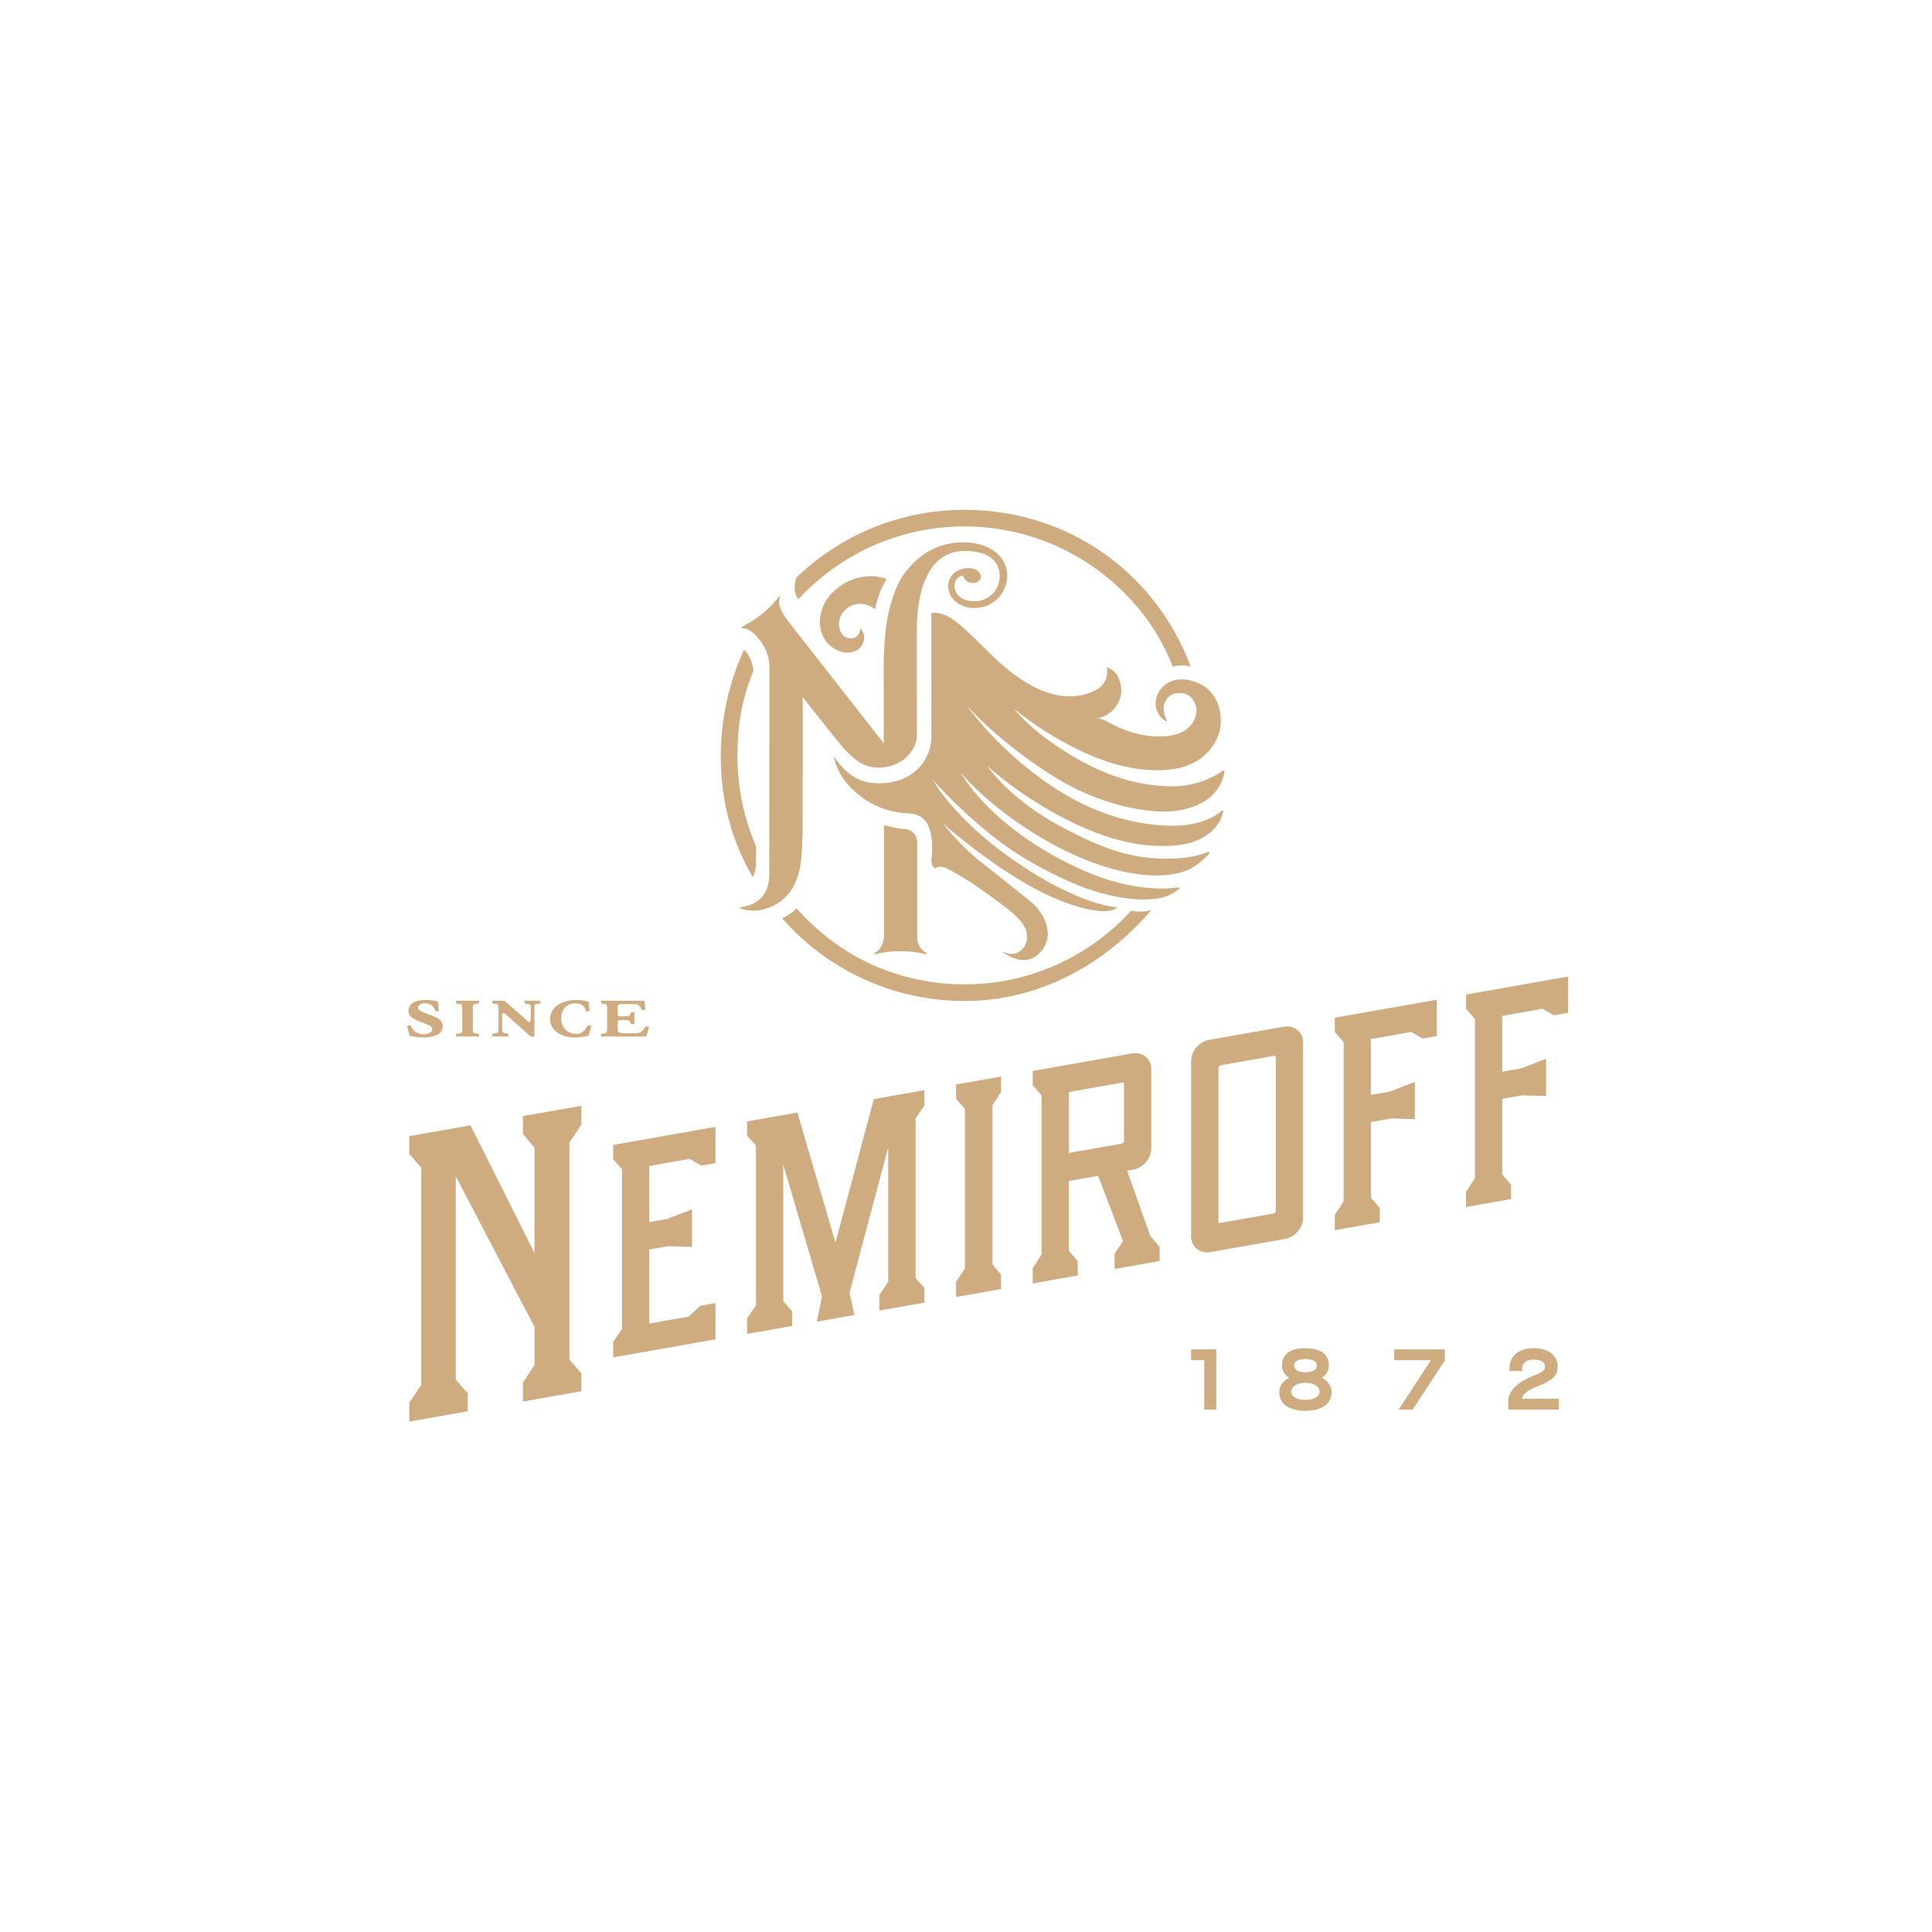 <?xml version="1.0" encoding="UTF-8"?>
<svg id="Layer_1" data-name="Layer 1" xmlns="http://www.w3.org/2000/svg" viewBox="0 0 1080 1080">
  <defs>
    <style>
      .cls-1 {
        fill: #ceac80;
      }
    </style>
  </defs>
  <g>
    <path class="cls-1" d="M239.83,567.13c-3.89-1.45-6.18-2.31-6.18-3.68,0-1.57,1.54-2.66,3.76-2.64,3.8.05,4.87,1.71,6.05,4.37l.09.19,1.83-.25-.59-5.34-.37-.08c-.96-.22-3.7-.74-6.25-.74-5.97,0-9.72,1.84-9.81,6.18-.06,3,2.85,4.7,7.39,6.34,3.5,1.29,5.97,2.36,5.97,3.81,0,1.75-2.45,2.9-4.85,2.88-4.61-.03-6.44-2.91-7.29-4.81l-.09-.21-2.05.31,1.59,5.57s5.17.93,6.82.93c6.13,0,11.68-1.22,11.68-6.4,0-3.34-3.7-5.07-7.68-6.43Z"/>
    <path class="cls-1" d="M254.92,560.98l.25.02c3.04.2,3.22.35,3.22,2.72v11.47c0,2.29-.18,2.44-3.22,2.64l-.25.02v1.59h12.82v-1.59l-.25-.02c-3.03-.2-3.18-.32-3.18-2.64v-11.47c0-2.39.15-2.52,3.18-2.72l.25-.02v-1.54h-12.82v1.54Z"/>
    <path class="cls-1" d="M293.25,561.02h.24c2.72.09,3.18.58,3.17,1.53v7.85c0,.75-.88,1.15-1.44.65l-13.16-11.62h-6.8v1.58h.23c1.58.1,2.27.05,2.75.55.44.47.43,1.37.43,3.36v11.25c.02,1.05-.92,1.46-3.17,1.6h-.23v1.59h8.86v-1.59h-.24c-1.98,0-3.14-.59-3.15-1.59l-.02-8.96c0-.75.88-1.15,1.44-.65l14.49,12.87h2.12l-.04-17.11c.01-.95.96-1.23,3.11-1.32h.24v-1.59h-8.81v1.58Z"/>
    <path class="cls-1" d="M328.35,573.58c-1.5,3.04-3.84,4.36-6.08,4.38-5.05.05-8.59-3.61-8.59-8.77,0-3.94,2.28-8.34,7.92-8.34,3.49,0,5.06,1.47,6.08,4.37l.07.2,1.83-.28-.62-5.31-.22-.05c-1.04-.22-3.42-.79-6.42-.79-9.05,0-14.84,4.43-14.84,10.79,0,5.06,4.45,10.16,14.38,10.16,2.42,0,5.62-.65,6.82-.86l.31-.05,1.59-5.57-2.04-.3-.18.41Z"/>
    <path class="cls-1" d="M360.88,573.69l-.09.16c-.77,1.35-1.48,2.26-2.25,2.87-.81.63-2.08.88-4.38.88-1.46,0-7.17-.03-7.88-.27-.64-.25-.93-.75-.93-2.21v-3.84c0-.6.49-1.08,1.08-1.08h1.86c3.5,0,3.83.06,4.33,2.05l.05.2h1.97v-6.55h-1.97l-.05.2c-.48,1.88-.85,2.05-4.33,2.05h-1.86c-.6,0-1.08-.49-1.08-1.08v-4.32c0-.78.1-1.46,1.53-1.46h6.24c2.25,0,3.32.19,3.98.73.61.44,1.15,1.28,1.56,2.45l.07.2,2.01-.21-.02-.26c-.08-.88-.17-1.82-.24-2.62-.08-.88-.15-1.6-.17-1.88l-.02-.25h-24.25v1.59h.26c2.83.17,3.09.25,3.09,2.65v11.5c0,2.33-.43,2.49-3.14,2.68l-.26.02v1.54h25.27l.07-.18c.35-.95,1.18-3.67,1.46-4.99l.06-.28-1.96-.27Z"/>
  </g>
  <g>
    <path class="cls-1" d="M673.17,787.96v-27.59h-7.34v-6.06h14.07v33.65h-6.73Z"/>
    <path class="cls-1" d="M781.86,787.96l18-27.59h-20.48v-6.06h28.26v6.21l-17.93,27.44h-7.85Z"/>
    <path class="cls-1" d="M715.12,778.2c0-3.65,2.37-6.4,5.53-8.01-2.32-1.44-4.04-3.9-4.04-6.79,0-6.45,4.71-9.76,13.12-9.76s13.12,3.42,13.12,9.76c0,2.89-1.86,5.57-4.04,6.79,3.23,1.62,5.54,4.36,5.54,8.01,0,6.73-5.54,10.43-14.62,10.43s-14.62-3.7-14.62-10.43ZM729.73,782.59c4.81,0,7.94-2.12,7.94-4.5,0-2.93-3.06-5.06-7.94-5.06s-7.93,2.13-7.93,5.06c0,2.53,3.06,4.5,7.93,4.5ZM723.38,763.38c0,2.18,2.19,3.72,6.35,3.72s6.36-1.52,6.36-3.72-2.19-3.68-6.36-3.68-6.35,1.39-6.35,3.68Z"/>
    <path class="cls-1" d="M850.91,781.9c0-2.56,3.43-4.91,8.48-6.86,8.41-3.3,11.37-6.12,11.37-10.97,0-6.39-5.18-10.43-13.46-10.43s-13.43,4.36-13.46,11.06v1.73s7.06,0,7.06,0v-1.69c0-2.62,2.22-4.71,6.39-4.71s6.39,1.41,6.39,4.04c0,1.95-1.55,3.09-6.87,5.18-8.75,3.43-13.66,8.48-13.66,14v4.71h28.26v-6.06h-20.52Z"/>
  </g>
  <g>
    <polygon class="cls-1" points="467.03 694.59 445.73 621.93 417.64 626.88 417.64 634.88 422.58 640.39 422.58 729.7 417.64 736.95 417.64 745.65 442.8 741.22 442.8 733.08 437.86 727.41 437.86 651.07 459.5 724.68 456.63 738.78 477.62 735.08 474.89 722.64 496.53 641.39 496.53 716.51 491.59 723.92 491.59 732.61 516.75 728.18 516.75 720.02 511.81 714.52 511.81 625.2 516.75 617.95 516.75 609.41 488.48 614.39 467.03 694.59"/>
    <polygon class="cls-1" points="534.45 614.22 539.39 619.89 539.39 709.07 534.45 716.47 534.45 725.01 559.61 720.58 559.61 712.62 554.83 706.93 554.83 617.71 559.61 610.33 559.61 601.81 534.45 606.24 534.45 614.22"/>
    <path class="cls-1" d="M728.44,582.84c0-5.17-3.86-9.07-8.98-9.07-.58,0-1.18.05-1.79.16l-41.75,7.36c-5.66,1-10.09,6.22-10.09,11.89v97.86c0,5.17,3.86,9.06,8.98,9.06.58,0,1.18-.05,1.79-.16l41.75-7.37c5.56-.98,10.08-6.31,10.08-11.88v-97.86ZM713.17,676.8c0,.78-.74,1.5-1.39,1.61l-30.21,5.3c-.22,0-.45,0-.45-.57v-86.06c0-.64.6-1.47,1.39-1.61l29.97-5.28h.12c.28,0,.58.18.58.54v86.07Z"/>
    <path class="cls-1" d="M613.89,657.28l13.87,36.5-4.71,7.06v8.54l25.15-4.44v-7.97l-5.18-6.1-12.96-36.44,3.43-.61c5.65-.99,10.08-6.21,10.08-11.88v-44.31c0-5.08-3.83-8.91-8.92-8.91-.6,0-1.22.05-1.85.16l-55.5,9.79v7.98l4.94,5.66v89.03l-4.94,7.56v8.53l25.16-4.44v-7.96l-4.94-5.82v-39.05l16.35-2.88ZM597.54,610.43l30.08-5.3.25-.02c.22,0,.45,0,.45.57v32.04c0,.79-.59,1.47-1.39,1.61l-29.38,5.18v-34.07Z"/>
    <polygon class="cls-1" points="844.69 662.32 839.75 656.5 839.75 614.26 851.13 612.26 864.29 612.72 864.29 591.84 850.46 597.2 839.75 599.09 839.75 567.89 862.26 563.92 868.64 567.58 876.56 566.18 876.56 545.9 819.53 555.96 819.53 563.94 824.47 569.6 824.47 658.63 819.53 666.2 819.53 674.73 844.69 670.29 844.69 662.32"/>
    <polygon class="cls-1" points="790.9 604.79 777.08 610.16 766.36 612.05 766.36 580.84 788.88 576.87 795.25 580.53 803.18 579.13 803.18 558.86 746.15 568.91 746.15 576.89 751.09 582.56 751.09 671.59 746.15 679.15 746.15 687.68 771.3 683.25 771.3 675.28 766.36 669.46 766.36 627.22 777.75 625.21 790.9 625.67 790.9 604.79"/>
    <polygon class="cls-1" points="292.31 633.85 298.8 641.57 298.8 700.52 262.99 629.07 228.79 635.11 228.79 645.07 235.49 652.74 235.49 774.1 228.79 784.14 228.79 794.67 261.49 788.9 261.49 778.93 254.79 771.26 254.79 657.58 298.8 741.78 298.8 762.96 292.31 772.96 292.31 783.46 325.01 777.7 325.01 767.73 318.31 760.06 318.31 638.7 325.01 628.66 325.01 618.14 292.31 623.91 292.31 633.85"/>
    <polygon class="cls-1" points="342.75 647.99 347.69 653.65 347.69 742.83 342.75 750.24 342.75 758.78 399.94 748.7 399.94 728.42 391.46 729.91 384.92 736.01 362.96 739.88 362.96 698.48 373.56 696.61 386.87 697.04 386.87 676.01 372.88 681.4 362.96 683.14 362.96 651.78 385.48 647.81 392.01 651.6 399.94 650.2 399.94 629.93 342.75 640.01 342.75 647.99"/>
  </g>
  <g>
    <path class="cls-1" d="M487.46,339.38l1.69,1.21s.72-4.01,2.43-8.7c1.71-4.69,4.13-8.18,4.13-8.18-14.51-5.39-31.66,3.54-36.22,16.86-2.28,6.66-1.12,13.17,2.02,17.57,3.13,4.4,8.23,6.68,12.51,6.68,7.19-.26,8.98-5.7,9.06-8.12.08-2.33-.98-4.44-1.95-5.52l-.21.09c-.01.52-.39,6.18-6.35,5.52-2.51-.28-4.07-2.32-4.83-4.05-1.1-2.5-.81-5.55.03-7.87,1.42-3.92,8.43-10.63,17.68-5.5Z"/>
    <path class="cls-1" d="M494.15,461.21v62.14c0,3.29-1.59,7.43-5.36,9.46l.31.69c4.71-1.27,9.42-1.79,14.14-1.79,5.03,0,10.07.53,14.47,1.8l.31-.7c-3.77-2.03-5.32-5.66-5.32-8.69v-53.47c0-3.78-2.91-6.9-6.68-7.19-3.38-.25-7.57-.9-11.87-2.24Z"/>
    <path class="cls-1" d="M445.94,334.6l.25.39c.58-.6,2.61-2.64,3.2-3.24,11.66-11.75,25.23-20.98,40.34-27.42,15.63-6.66,32.24-10.04,49.37-10.04s33.73,3.38,49.37,10.04c15.11,6.44,28.68,15.66,40.33,27.42,11.66,11.76,19.76,24,26.16,39.24.24.57.46,1.14.69,1.71,3.2-1.05,6.68-.94,9.92-.15-19.38-52-68.11-87.56-126.47-87.56-36.43,0-69.53,14.42-93.97,37.91,0,0-.84,3.23-.89,4.98-.09,3.12.5,4.77,1.7,6.71Z"/>
    <path class="cls-1" d="M415.85,363.3c-8.08,17.55-12.94,38.36-12.94,58.98,0,25.35,5.94,47.54,17.82,67.92,2.01-3.08,1.91-5.88,1.91-17.05-.15-.34-.3-.68-.44-1.03-6.62-15.78-9.98-32.55-9.98-49.84s2.6-31.88,9-47.43c-.5-4.56-2.74-9.65-5.36-11.55Z"/>
    <path class="cls-1" d="M643.68,508.73c-4.18,1.29-7.74.91-11.44.46-1.12,1.22-2.26,2.43-3.43,3.61-11.66,11.75-25.23,20.98-40.33,27.42-15.63,6.66-32.24,10.04-49.37,10.04s-33.74-3.38-49.37-10.04c-15.11-6.44-28.12-15.67-39.78-27.42-1.61-1.63-3.18-3.3-4.7-5-2.51,2.68-5.66,4.41-8.06,5.55,24.95,28.34,61.35,46.21,101.9,46.21s77.45-19.25,104.58-50.83Z"/>
    <path class="cls-1" d="M447.28,484.49c1.01-5.67,1.42-15.36,1.42-23.62,0-12.57.02-70.97.02-71.02l.02-.1.08.06s18.7,23.91,23.11,28.81c5.19,5.34,11.02,11.89,22.63,10.23,12.18-1.74,17.96-11.15,17.96-17.45,0-20.82-.01-50.3-.01-58.92s.59-44.64,27.14-44.5c14.46.08,19.29,7.07,19.19,14.11-.14,8.91-7.17,14.03-14.15,14.03-9.18,0-11.19-6.15-11.19-8.5,0-2.5,1.71-5.89,4.98-5.8h0c.18,1.81,1.87,3.48,4.17,3.96,2.68.56,5.17-.67,5.6-2.78.16-.77.04-1.91-.69-2.86-.58-.74-2.17-2.51-5.97-2.56-9.02-.12-11.54,6.85-11.57,9.66-.07,8.16,7.47,12.9,15.39,12.64,10.42-.35,17.86-8.86,17.61-18.67-.22-8.63-7.61-17.39-23.17-18.01-11.05-.44-24.81,3.57-35.08,18.52-4.41,6.42-7.86,17.56-9.19,26.81-1.94,13.47-1.59,28.09-1.59,33.28,0,8.35.04,33.56.04,33.61h-.07s-.07-.06-.07-.06l-53.55-68.44s-7.08-8.87-4.2-13.13c-.16-.23-.44-.64-.44-.64,0,0-4.5,6.15-10.04,10.35-5.54,4.2-11.22,7.11-11.22,7.11,0,0,.2.37.39.66,4.95-1.08,15.26,10.01,15.26,21.04s-.05,113.74-.05,113.74c0,1.84.27,7.38-1.67,11.64-3.83,8.38-13.11,9.38-15.16,9.51l-.07.29s6.14,2.88,13.72.86c5.87-1.56,17.34-6.4,20.45-23.89Z"/>
    <path class="cls-1" d="M648,386.51c-4.78,7.55.15,14.05,1.93,15.44,1.06.82,2.37,1.34,2.37,1.34l.2-.14s-.2-.34-.44-.86c-4.73-9.87,2.46-13.89,3.76-14.32,3.42-1.14,10.74-1.35,12.87,7.37.99,4.06-1.5,15.1-17.05,16.19-15.44,1.08-27.48-5.09-33.63-8.63-3.28-1.89-7.51-1.09-7.51-1.09,0,0,8.6.5,13.82-7.61,4.51-7.02,1.63-13.53,1.09-14.91-2-5.12-6.63-6.26-6.63-6.26l-.1.16c.43,1.34,1.18,8.81-6.12,12.6-10.49,5.44-25.07,5.51-42.96-6.86-15.35-10.61-21.83-20.86-35.74-31.85-4.86-3.83-10.71-5.1-13.21-4.36v69.44c0,10.68-7.91,23.64-24.77,25.47-12.81,1.39-19.41-3.22-24.28-7.96-2.76-2.69-4.59-5.69-5.16-6.69l-.19.08s.83,5.6,4.41,11.06c2.66,4.05,6.77,8.77,13.39,13.11,7.03,4.61,14.78,6.95,23.4,7.45,4.75.28,15.73.92,13.25,25.64-.43,4.34,2.28,5.17,2.28,5.17,0,0,1.47-1.74,4.9-.54,3.43,1.2,12.74,6.46,25.62,15.85,11.68,8.52,21.45,15.22,20.62,23.89-.46,5.8-6.4,11.01-13.33,7.33l-.17.26c1.44,1.07,12.58,9.35,21.08-.12,8.95-9.96.79-22.39-3.76-26.56-4.05-3.72-24.61-19.75-30.17-24.2-12.52-10.15-20.7-21.22-20.7-21.22,0,0,14.74,13.48,35.31,26.95,15.61,10.23,28.56,16.38,40.72,19.86,17.01,4.86,20.96.66,20.96.66l.08-.47s-20.21-.97-55.13-24.68c-35.94-24.4-47.6-46.65-47.6-46.65,0,0,25.2,29.24,54.63,45.9,24.57,13.91,38.07,17.56,48.16,19.52,10.76,2.09,18.87,1.82,24.61.66,6.41-1.29,10.55-5.26,10.55-5.26l-.42-.7s-22.37,4.82-55.24-10.23c-50.63-23.18-66.8-54.05-66.8-54.05,0,0,14.77,18.64,45.18,36.6,36.06,21.3,60.16,21.41,67.54,21,7.66-.43,12.97-1.89,17.23-4.43,5.08-3.03,9.38-8.03,9.38-8.03l-.65-.77s-8.64,4.63-27.49,3.88c-18.21-.72-32.97-6.39-52.18-16.32-31.89-16.49-43.97-35.51-43.97-35.51,0,0,14.71,14.22,40.12,27.86,29.35,15.75,49.02,17.62,63.29,16.77,16.05-.95,22.39-8.26,24.28-10.43,3.2-3.69,4.27-8.92,4.27-8.92l-.65-.5s-8.48,9.05-28.74,8.71c-23.54-.39-44.84-8.62-61.65-19.01-33.37-20.62-52.42-48.2-52.42-48.2,0,0,18.51,21.25,50.09,40.59,23.81,14.58,49.27,19.51,63.56,18.6,9.07-.58,17.19-3.57,22.23-7.81,7.44-6.26,8.25-14.66,8.25-14.66l-.61-.51s-11.94,9.28-29.37,8.97c-21.22-.38-43.17-7.35-69.28-26.32-11.42-8.3-18.81-17.33-18.81-17.33,0,0,18.81,16.18,44.29,26.79,24.53,10.21,42.86,8.46,51.1,5.87,12.02-3.79,18.2-12.97,19.84-19.87,2.25-9.49-.86-20.08-8.82-25.22-6.61-4.26-18.79-6.64-24.9,3.01Z"/>
  </g>
</svg>